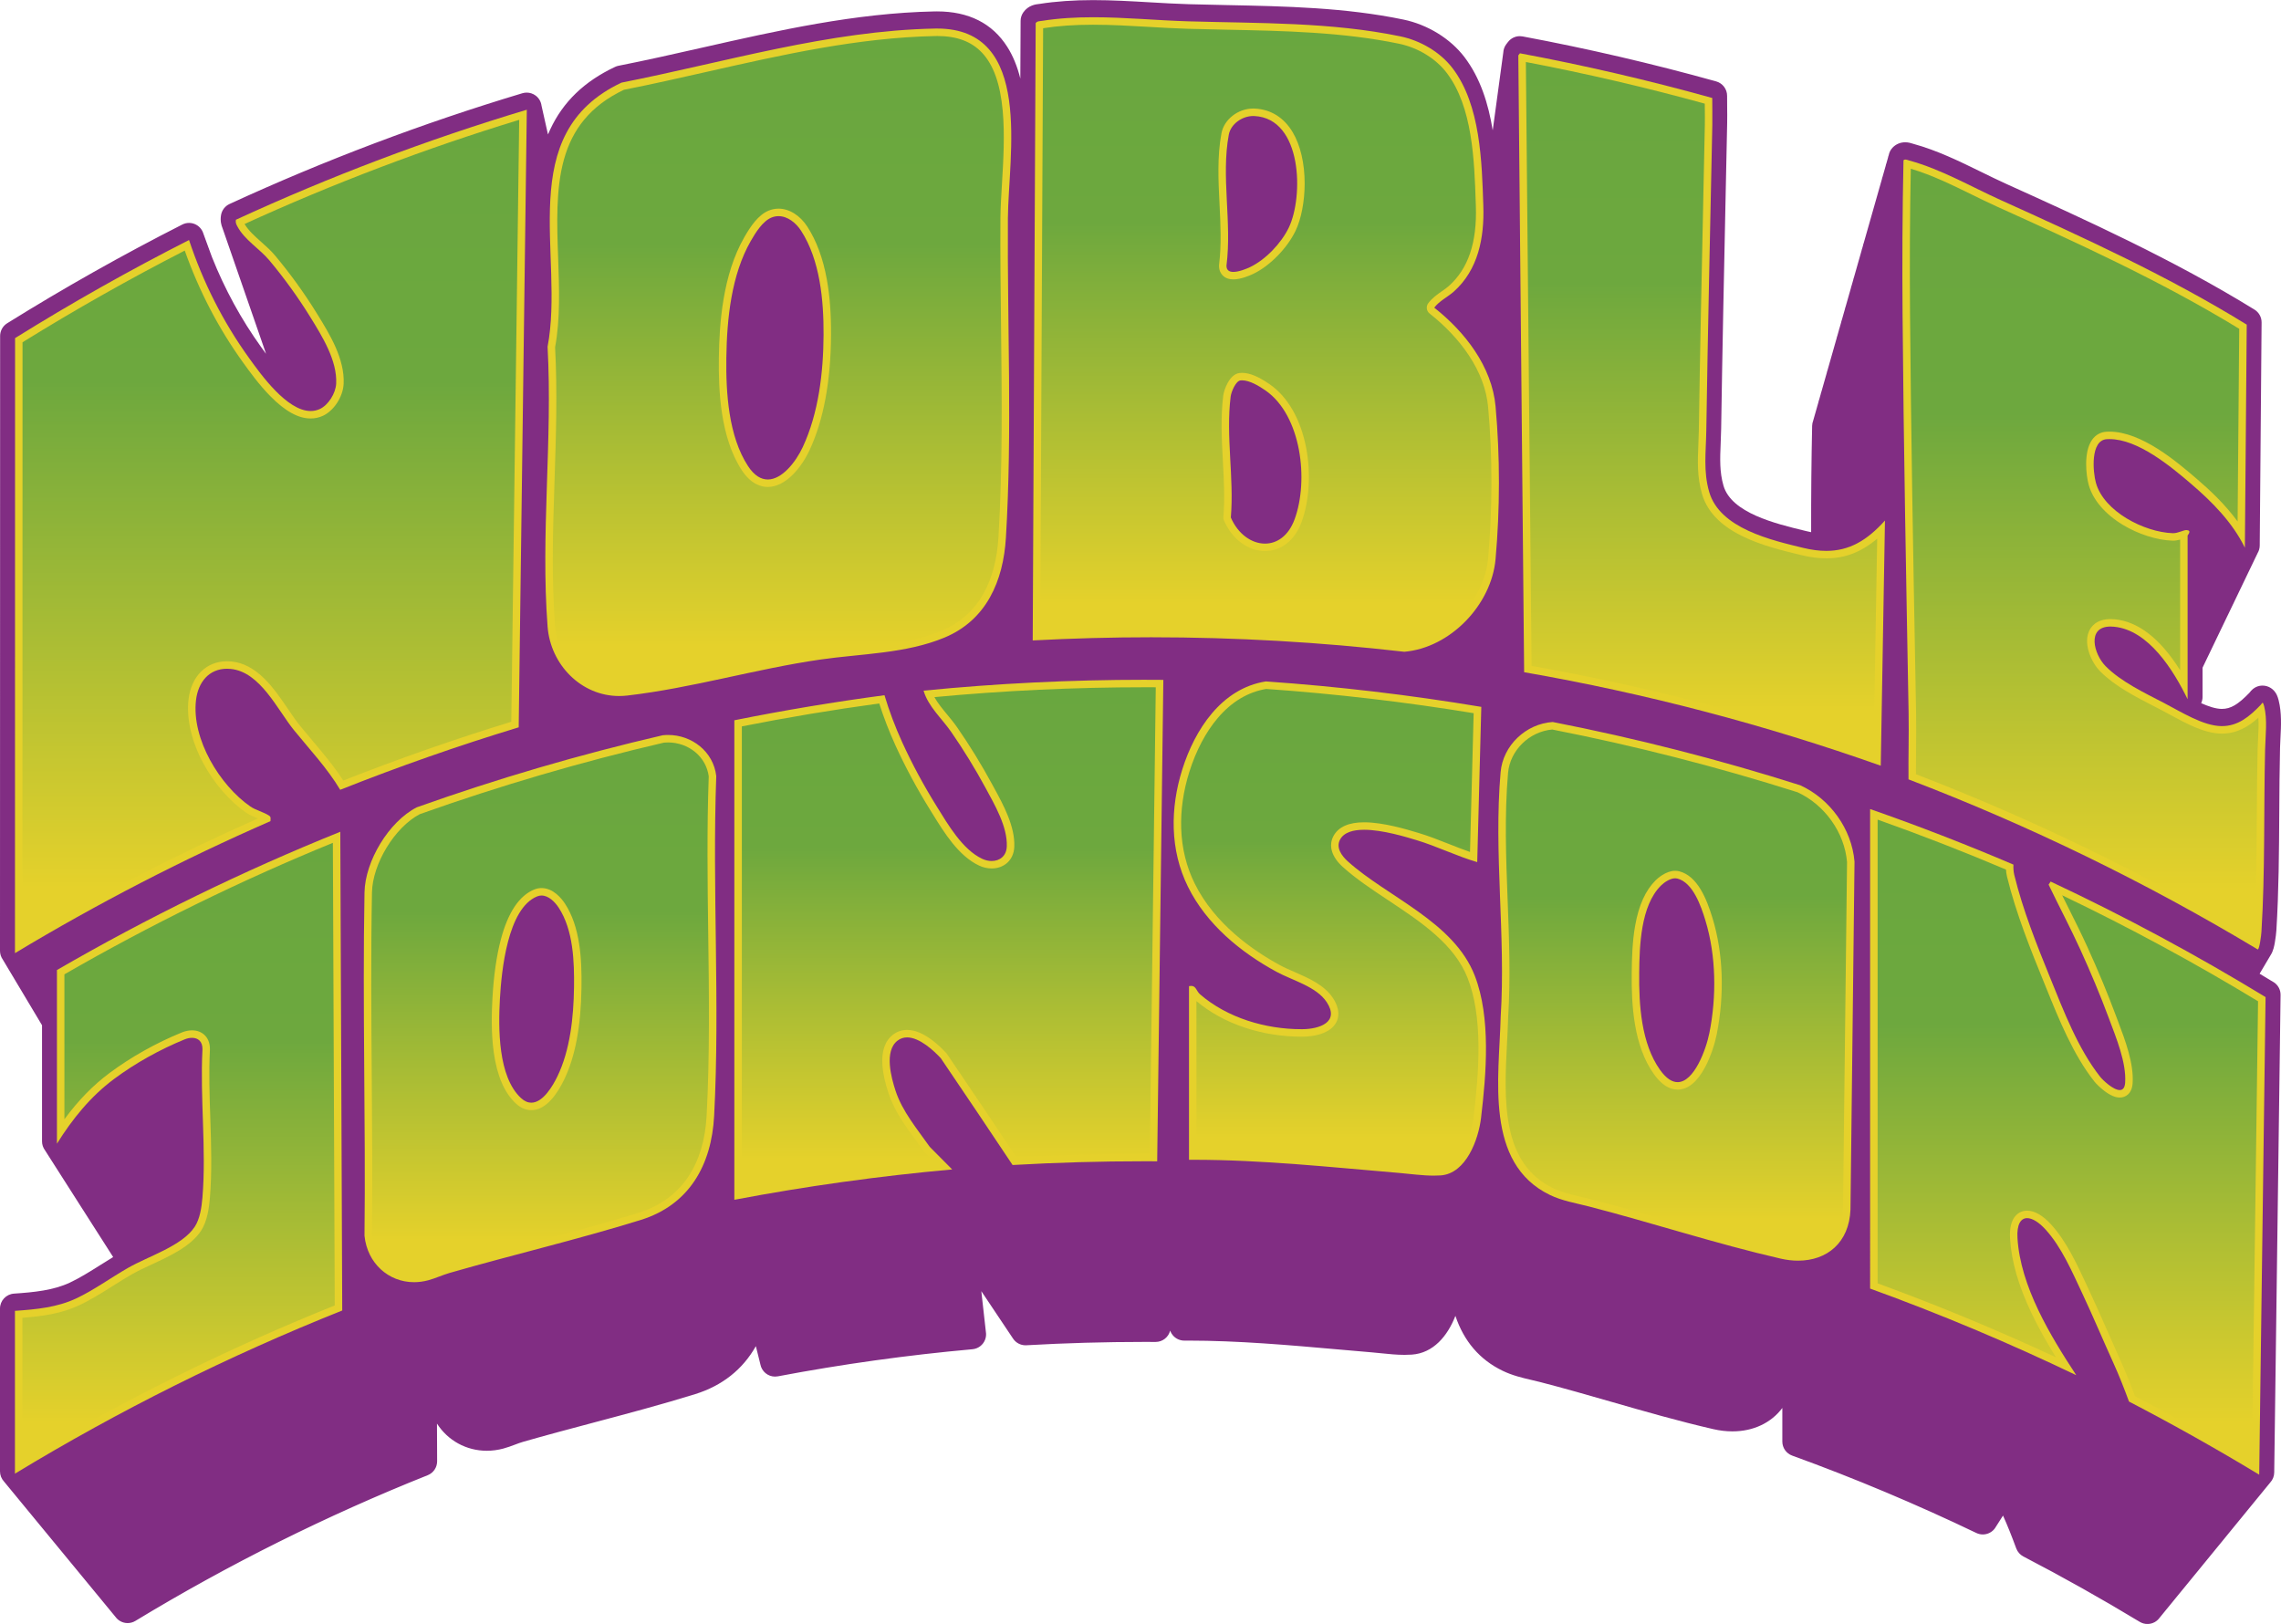 <svg viewBox="0 0 3051.12 2172.33" xmlns:xlink="http://www.w3.org/1999/xlink" xmlns="http://www.w3.org/2000/svg" data-name="Layer 2" id="Layer_2">
  <defs>
    <linearGradient gradientUnits="userSpaceOnUse" y2="153.53" x2="362.29" y1="1266.16" x1="362.29" id="linear-gradient">
      <stop stop-color="#e5d12b" offset=".07"></stop>
      <stop stop-color="#6da83e" offset=".68"></stop>
      <stop stop-color="#69a73f" offset="1"></stop>
    </linearGradient>
    <linearGradient xlink:href="#linear-gradient" y2="43.17" x2="1041.08" y1="926.05" x1="1041.08" id="linear-gradient-2"></linearGradient>
    <linearGradient xlink:href="#linear-gradient" y2="28.07" x2="1693.2" y1="866.84" x1="1693.2" id="linear-gradient-3"></linearGradient>
    <linearGradient xlink:href="#linear-gradient" y2="219.11" x2="2787.89" y1="1262.81" x1="2787.89" id="linear-gradient-4"></linearGradient>
    <linearGradient xlink:href="#linear-gradient" y2="76.9" x2="2276.06" y1="1017.26" x1="2276.06" id="linear-gradient-5"></linearGradient>
    <linearGradient xlink:href="#linear-gradient" y2="914.33" x2="1269.17" y1="1598.88" x1="1269.17" id="linear-gradient-6"></linearGradient>
    <linearGradient xlink:href="#linear-gradient" y2="1089.31" x2="2765.97" y1="1963.88" x1="2765.97" id="linear-gradient-7"></linearGradient>
    <linearGradient xlink:href="#linear-gradient" y2="988.15" x2="722.46" y1="1710.15" x1="722.46" id="linear-gradient-8"></linearGradient>
    <linearGradient xlink:href="#linear-gradient" y2="970.84" x2="2242.29" y1="1681.36" x1="2242.29" id="linear-gradient-9"></linearGradient>
    <linearGradient xlink:href="#linear-gradient" y2="1120.03" x2="238.89" y1="1962.4" x1="238.89" id="linear-gradient-10"></linearGradient>
    <linearGradient xlink:href="#linear-gradient" y2="916.55" x2="1778.76" y1="1567.62" x1="1778.76" id="linear-gradient-11"></linearGradient>
  </defs>
  <g data-name="Layer 1" id="Layer_1-2">
    <g>
      <path fill="#812d83" d="M3040.9,1313.65c-6.05-3.69-12.19-7.4-18.37-11.11.47-.71.92-1.49,1.35-2.31.52-.77,1.01-1.6,1.48-2.5.52-.77,1.02-1.61,1.49-2.51.52-.77,1.01-1.6,1.48-2.5.52-.77,1.01-1.6,1.48-2.51.52-.77,1.01-1.6,1.48-2.5.52-.77,1.02-1.61,1.49-2.51.52-.77,1.01-1.6,1.47-2.49.52-.77,1.01-1.6,1.48-2.5.53-.79,1.04-1.65,1.52-2.58,3.71-5.71,4.93-12.74,5.73-17.45,1.01-5.85,1.76-12.36,1.95-15.51,3.25-52.36,3.57-105.63,3.88-157.15.17-28.73.35-58.44,1.04-87.45.1-4.2.33-8.57.57-13.2.83-15.71,1.76-33.52-2.46-50.19-.78-3.08-1.57-5.36-2.56-7.39-3.67-7.53-10.92-12.2-18.92-12.2-4.89,0-11.84,1.66-17.44,9.44-15.46,16.03-25.22,21.74-37.02,21.74h-.26c-7.88-.06-17.53-3.27-27.4-7.65,1.17-2.55,1.82-5.39,1.82-8.34v-38.99c.26-.53.49-1.08.71-1.63.57-.97,1.06-1.98,1.47-3.04.57-.96,1.06-1.98,1.46-3.03.57-.97,1.06-1.98,1.46-3.04.57-.96,1.06-1.98,1.46-3.04.57-.97,1.06-1.98,1.47-3.04.57-.96,1.06-1.98,1.46-3.03.57-.96,1.06-1.98,1.46-3.04.57-.97,1.06-1.98,1.46-3.04.57-.96,1.06-1.98,1.46-3.03.57-.97,1.06-1.98,1.46-3.04.57-.96,1.06-1.98,1.46-3.03.57-.97,1.06-1.98,1.46-3.04.57-.96,1.06-1.98,1.46-3.03.57-.97,1.06-1.98,1.46-3.04.57-.96,1.06-1.98,1.46-3.03.57-.97,1.06-1.98,1.46-3.04.57-.96,1.06-1.98,1.46-3.04.57-.97,1.06-1.99,1.47-3.04.57-.96,1.06-1.98,1.46-3.03.57-.97,1.06-1.98,1.46-3.04.58-.98,1.08-2.02,1.49-3.1.55-.93,1.02-1.92,1.42-2.94.58-.98,1.08-2,1.49-3.07.57-.97,1.06-1.98,1.46-3.04.57-.97,1.06-1.98,1.46-3.04.57-.96,1.06-1.98,1.46-3.03.57-.97,1.06-1.98,1.46-3.04.57-.96,1.06-1.98,1.46-3.03.57-.96,1.06-1.98,1.46-3.03.57-.97,1.06-1.98,1.46-3.04.57-.97,1.06-1.98,1.46-3.04.57-.96,1.06-1.97,1.46-3.03.57-.97,1.06-1.98,1.46-3.04.57-.97,1.06-1.98,1.46-3.04.57-.96,1.06-1.98,1.46-3.03.57-.96,1.06-1.98,1.46-3.04.57-.96,1.06-1.98,1.46-3.04.57-.97,1.06-1.98,1.46-3.04.57-.96,1.06-1.98,1.46-3.03.57-.97,1.06-1.98,1.46-3.04.58-.98,1.08-2.02,1.48-3.09.55-.93,1.02-1.92,1.42-2.94.58-.98,1.08-2.01,1.49-3.08.57-.97,1.06-1.98,1.46-3.04.57-.96,1.06-1.98,1.46-3.03.57-.96,1.06-1.98,1.46-3.04.6-1.02,1.11-2.09,1.53-3.21.51-.88.95-1.79,1.32-2.74.6-1,1.12-2.06,1.53-3.16.57-.97,1.06-1.98,1.46-3.04,1.74-2.95,2.74-6.38,2.77-10l2.49-298.43c.06-7-3.54-13.51-9.5-17.19-109.07-67.29-227.13-120.69-331.29-167.81-11.35-5.13-22.98-10.83-34.22-16.34-28.96-14.19-58.91-28.86-90.92-37.61-.24-.07-.48-.15-.73-.23-2.13-.69-5.7-1.84-10.05-1.84-6.6,0-12.66,2.61-17.07,7.36-2.59,2.79-4.31,6.23-5,9.93-.45,1.15-.79,2.34-1.01,3.56-.44,1.15-.78,2.33-1.01,3.55-.44,1.15-.78,2.33-1.01,3.55-.45,1.15-.79,2.34-1.01,3.56-.44,1.15-.78,2.33-1.01,3.55-.44,1.15-.78,2.33-1.01,3.55-.45,1.15-.78,2.34-1.01,3.55-.44,1.15-.78,2.33-1.01,3.55-.45,1.15-.79,2.34-1.01,3.56-.44,1.15-.78,2.33-1.01,3.55-.44,1.15-.78,2.33-1.01,3.55-.44,1.15-.78,2.34-1.01,3.55-.44,1.15-.78,2.33-1.01,3.55-.44,1.15-.78,2.33-1.01,3.55-.45,1.15-.78,2.34-1.01,3.56-.44,1.15-.78,2.33-1.01,3.54-.44,1.15-.78,2.34-1.01,3.55-.44,1.15-.78,2.34-1.01,3.55-.44,1.15-.78,2.33-1.01,3.55-.45,1.15-.78,2.34-1.01,3.56-.44,1.15-.78,2.33-1.01,3.55-.44,1.15-.78,2.33-1.01,3.55-.44,1.15-.78,2.34-1.01,3.56-.44,1.15-.78,2.33-1.01,3.54-.45,1.15-.78,2.34-1.01,3.55-.44,1.15-.78,2.34-1.01,3.55-.44,1.15-.78,2.33-1.01,3.55-.44,1.15-.78,2.34-1.01,3.55-.44,1.15-.78,2.33-1.01,3.55-.44,1.15-.78,2.33-1.01,3.55-.44,1.15-.78,2.34-1.01,3.55-.44,1.15-.78,2.33-1.01,3.54-.44,1.15-.78,2.34-1.01,3.55-.45,1.15-.79,2.34-1.01,3.56-.44,1.14-.78,2.33-1.01,3.54-.45,1.15-.79,2.34-1.01,3.56-.44,1.15-.78,2.33-1.01,3.55-.44,1.15-.78,2.33-1.01,3.55-.45,1.15-.78,2.34-1.01,3.56-.44,1.14-.78,2.33-1.01,3.54-.44,1.15-.78,2.33-1.01,3.55-.45,1.15-.78,2.34-1.01,3.56-.44,1.14-.78,2.33-1.01,3.54-.45,1.15-.78,2.34-1.01,3.55-.44,1.15-.78,2.33-1.01,3.55-.44,1.15-.78,2.33-1.01,3.55-.45,1.15-.79,2.34-1.01,3.56-.44,1.15-.78,2.33-1.01,3.54-.44,1.15-.78,2.33-1.01,3.55-.45,1.15-.79,2.34-1.01,3.56-.44,1.15-.78,2.33-1.01,3.54-.44,1.15-.78,2.34-1.01,3.55-.44,1.15-.78,2.33-1.01,3.55-.44,1.15-.78,2.34-1.01,3.55-.45,1.15-.78,2.34-1.01,3.55-.44,1.15-.78,2.33-1.01,3.55-.44,1.15-.78,2.33-1.01,3.55-.45,1.15-.79,2.34-1.01,3.56-.44,1.14-.78,2.33-1.01,3.54-.45,1.15-.78,2.34-1.01,3.55-.45,1.15-.78,2.34-1.01,3.56-.44,1.14-.78,2.33-1.01,3.54-.45,1.15-.79,2.34-1.01,3.56-.44,1.15-.78,2.33-1.01,3.55-.44,1.15-.78,2.33-1.01,3.55-.45,1.15-.79,2.34-1.01,3.56-.44,1.14-.78,2.33-1.01,3.54-.45,1.15-.78,2.33-1.01,3.55-.45,1.15-.79,2.34-1.01,3.56-.44,1.15-.78,2.33-1.01,3.54-.44,1.15-.78,2.33-1.01,3.55-.44,1.15-.78,2.34-1.01,3.55-.44,1.15-.78,2.33-1.01,3.55-.45,1.15-.78,2.34-1.01,3.55-.44,1.15-.78,2.33-1.01,3.54-.44,1.15-.78,2.34-1.01,3.55-.45,1.15-.78,2.34-1.01,3.56-.44,1.15-.78,2.33-1.01,3.54-.44,1.15-.78,2.33-1.01,3.55-.44,1.15-.78,2.34-1.01,3.55-.44,1.15-.78,2.33-1.01,3.55-.45,1.15-.79,2.34-1.01,3.56-.44,1.14-.78,2.33-1.01,3.54-.44,1.15-.78,2.33-1.01,3.55-.45,1.15-.78,2.34-1.01,3.56-.44,1.14-.78,2.33-1.01,3.54-.45,1.15-.78,2.34-1.01,3.55-.44,1.15-.78,2.34-1.01,3.55-.44,1.14-.78,2.33-1.01,3.54-.45,1.15-.79,2.34-1.01,3.56-.44,1.15-.78,2.33-1.01,3.55-.44,1.15-.78,2.33-1.01,3.55-.45,1.15-.79,2.34-1.01,3.56-.44,1.15-.78,2.33-1.01,3.55-.44,1.15-.78,2.33-1.01,3.55-.45,1.15-.78,2.34-1.01,3.56-.44,1.14-.78,2.33-1.01,3.54-.44,1.15-.78,2.34-1.01,3.55-.44,1.15-.78,2.33-1.01,3.55-.44,1.15-.78,2.33-1.01,3.55-.83,2.15-1.3,4.45-1.35,6.79-.99,45.75-1.44,92.49-1.34,142.26-2.01-.4-4.06-.85-6.16-1.36l-2.85-.69c-38.89-9.41-97.67-23.64-108.25-60.18-5.36-18.49-4.61-36.19-3.75-56.69.26-6.23.53-12.67.64-19.36,1.61-105.51,3.91-213.67,6.13-318.28.65-30.43,1.29-60.72,1.92-90.78.15-7.09.07-14.26-.01-21.2-.06-4.98-.11-10.12-.08-15.07.06-9.02-5.94-16.97-14.63-19.39-85.04-23.7-172.16-43.94-258.92-60.17-1.23-.23-2.46-.34-3.68-.34-6.12,0-11.98,2.81-15.81,7.75l-2.18,2.81c-2.54,3.29-4,7.28-4.17,11.41-.28,1.2-.45,2.44-.5,3.68-.28,1.21-.45,2.44-.5,3.69-.28,1.21-.45,2.44-.5,3.69-.28,1.21-.45,2.44-.5,3.69-.28,1.21-.45,2.44-.5,3.69-.28,1.21-.45,2.44-.5,3.69-.28,1.2-.45,2.44-.5,3.68-.28,1.21-.45,2.44-.5,3.69-.28,1.21-.45,2.44-.5,3.69-.28,1.21-.45,2.44-.5,3.69-.28,1.21-.45,2.44-.5,3.69-.28,1.21-.45,2.44-.5,3.68-.28,1.21-.45,2.44-.5,3.69-.28,1.21-.45,2.44-.5,3.69-.28,1.21-.45,2.44-.5,3.69-.28,1.21-.45,2.44-.5,3.69-.28,1.2-.45,2.44-.5,3.68-.28,1.21-.45,2.45-.5,3.7-.28,1.21-.45,2.44-.5,3.68-.28,1.21-.45,2.44-.5,3.69-.28,1.21-.45,2.44-.5,3.69-.28,1.2-.45,2.44-.5,3.68-.28,1.21-.45,2.44-.5,3.69-.28,1.2-.45,2.44-.5,3.68-.28,1.21-.45,2.44-.5,3.69-.28,1.21-.45,2.44-.5,3.69-.28,1.21-.45,2.44-.5,3.69-.28,1.21-.45,2.44-.5,3.69-.05.22-.1.44-.14.66-5.73-35.42-16.51-69.95-37.82-97.94-18.79-24.69-49.29-43.44-81.56-50.14-77.78-16.17-158.09-17.79-235.76-19.37-16.93-.34-34.43-.7-51.52-1.2-17.09-.5-34.73-1.53-51.79-2.52-24.88-1.45-50.6-2.95-76.14-2.95s-50.18,1.67-71.69,5.1c-.25.04-.51.06-.78.09-3.83.41-14.01,1.49-20.81,11.22-2.33,3.33-3.59,7.3-3.61,11.36l-.37,77.15c-4.13-16.5-9.93-30.56-17.48-42.43-20-31.44-51.6-47.38-93.92-47.38-1.14,0-2.28.01-3.44.03-105.95,2.13-209.93,25.65-310.48,48.4-36.77,8.32-74.79,16.92-112.14,24.29-1.61.32-3.17.83-4.65,1.53-41.15,19.37-69.53,46.76-86.76,83.74-1,2.15-1.96,4.32-2.89,6.53-.15-.78-.35-1.54-.6-2.29-.16-1.23-.43-2.44-.81-3.62-.16-1.23-.43-2.44-.81-3.62-.16-1.24-.43-2.45-.81-3.62-.16-1.24-.43-2.45-.81-3.62-.16-1.23-.43-2.45-.81-3.62-.16-1.23-.43-2.44-.81-3.61-.16-1.24-.43-2.45-.81-3.62-.16-1.23-.43-2.45-.81-3.62-.16-1.24-.43-2.45-.81-3.62-.16-1.23-.43-2.44-.81-3.61-.68-5.3-3.47-10.15-7.79-13.41-3.51-2.65-7.75-4.03-12.04-4.03-1.92,0-3.86.28-5.75.84-133.38,40.03-265.19,89.88-391.76,148.17-5.97,2.75-10.21,8.26-11.34,14.75-1.35,7.79.43,13.79,1.85,17.21.36,1.27.77,2.4,1.18,3.39.36,1.3.78,2.46,1.2,3.47.36,1.3.78,2.46,1.2,3.47.36,1.3.78,2.45,1.2,3.46.36,1.3.78,2.46,1.2,3.47.36,1.3.78,2.46,1.2,3.47.36,1.3.78,2.45,1.2,3.46.36,1.3.78,2.46,1.2,3.47.36,1.3.78,2.46,1.2,3.47.36,1.3.78,2.45,1.2,3.46.36,1.3.78,2.46,1.2,3.47.36,1.3.78,2.46,1.2,3.47.36,1.3.78,2.46,1.2,3.46.36,1.3.78,2.46,1.2,3.47.36,1.3.78,2.45,1.2,3.46.36,1.3.78,2.45,1.2,3.46.36,1.3.78,2.46,1.2,3.47.36,1.3.78,2.46,1.2,3.47.36,1.3.78,2.46,1.2,3.47.36,1.3.78,2.46,1.2,3.47.36,1.3.78,2.46,1.2,3.47.36,1.3.78,2.46,1.2,3.46.36,1.3.78,2.46,1.2,3.46.36,1.3.78,2.46,1.2,3.47.36,1.3.78,2.45,1.2,3.46.36,1.3.78,2.46,1.2,3.47.36,1.3.78,2.45,1.2,3.46.36,1.3.78,2.46,1.2,3.47.36,1.3.78,2.46,1.2,3.47.36,1.3.78,2.46,1.2,3.47.36,1.3.78,2.45,1.2,3.46.36,1.3.78,2.45,1.2,3.46.36,1.3.78,2.46,1.2,3.47.36,1.3.78,2.45,1.2,3.46.36,1.3.78,2.46,1.2,3.47.36,1.3.78,2.45,1.2,3.46.36,1.3.78,2.46,1.2,3.47.36,1.3.78,2.46,1.2,3.47.36,1.3.78,2.45,1.2,3.46.36,1.3.78,2.46,1.2,3.47.36,1.3.78,2.45,1.2,3.46.36,1.3.78,2.46,1.2,3.47.36,1.3.78,2.45,1.2,3.47.36,1.3.78,2.45,1.2,3.47.36,1.3.78,2.45,1.2,3.46.36,1.3.78,2.46,1.2,3.47.36,1.3.78,2.45,1.2,3.46.36,1.3.78,2.46,1.2,3.47.21.74.43,1.44.67,2.09-2.31-3.14-4.35-5.97-6.05-8.33l-.5-.7c-26.54-36.88-48.66-77.36-65.75-120.32l-.35-1.02c-.2-.61-.44-1.22-.7-1.8-.19-.55-.38-1.1-.57-1.65-.2-.61-.44-1.21-.7-1.8-.19-.54-.38-1.09-.56-1.64-.21-.62-.44-1.22-.7-1.81-.19-.54-.38-1.09-.56-1.64-.2-.61-.44-1.22-.7-1.8-.19-.54-.38-1.09-.56-1.64-.21-.62-.44-1.22-.7-1.81-.19-.55-.38-1.1-.56-1.65-.2-.61-.44-1.21-.7-1.79-.19-.54-.38-1.09-.56-1.64-.2-.61-.44-1.21-.7-1.8-.19-.55-.38-1.09-.56-1.64-.2-.62-.44-1.22-.7-1.81-.19-.54-.38-1.09-.56-1.64-.21-.62-.44-1.22-.7-1.81-.19-.55-.38-1.09-.56-1.64-1.84-5.52-5.99-9.97-11.38-12.18-2.44-1-5.02-1.5-7.6-1.5-3.11,0-6.22.73-9.06,2.17-79.5,40.38-158.3,84.81-234.22,132.06-5.86,3.65-9.43,10.07-9.43,16.98L0,1271.91c0,4.17,1.3,8.16,3.61,11.47.44.87.93,1.7,1.49,2.5.44.87.93,1.7,1.49,2.5.44.87.94,1.71,1.49,2.5.44.87.93,1.7,1.49,2.5.44.87.93,1.7,1.49,2.5.44.87.93,1.7,1.49,2.5.44.87.93,1.7,1.49,2.5.43.87.93,1.7,1.49,2.5.44.87.94,1.71,1.49,2.5.44.87.93,1.7,1.49,2.5.44.87.93,1.7,1.49,2.5.44.87.93,1.7,1.49,2.5.44.87.93,1.7,1.49,2.5.44.87.93,1.71,1.49,2.5.43.87.93,1.7,1.49,2.49.44.87.94,1.71,1.49,2.5.44.87.93,1.7,1.49,2.5.44.87.93,1.7,1.49,2.5.44.87.93,1.7,1.49,2.5.44.87.93,1.7,1.49,2.5.44.87.93,1.7,1.49,2.5.44.87.93,1.7,1.49,2.5.44.87.94,1.71,1.49,2.5.44.87.93,1.7,1.49,2.5.44.87.93,1.7,1.49,2.5.44.87.93,1.7,1.49,2.5.44.87.93,1.7,1.49,2.5.44.87.93,1.7,1.49,2.5.44.87.93,1.71,1.49,2.5.44.87.93,1.7,1.49,2.5.44.87.93,1.7,1.49,2.5.44.87.93,1.71,1.49,2.5.44.87.93,1.71,1.49,2.5.44.87.93,1.7,1.49,2.5.44.87.93,1.7,1.49,2.5.12.25.25.49.38.73v155.21c0,4.38,1.43,8.5,3.89,11.86.43.78.91,1.54,1.44,2.25.43.78.91,1.53,1.44,2.25.43.78.91,1.53,1.43,2.25.43.78.91,1.54,1.44,2.25.43.78.91,1.53,1.43,2.24.43.78.91,1.53,1.43,2.25.43.78.91,1.53,1.44,2.25.43.78.91,1.53,1.44,2.25.43.78.91,1.53,1.43,2.24.43.78.91,1.53,1.44,2.25.43.78.91,1.53,1.44,2.25.43.78.91,1.53,1.43,2.25.43.78.91,1.53,1.43,2.25.43.78.91,1.53,1.44,2.25.43.78.91,1.53,1.44,2.25.43.78.91,1.53,1.44,2.25.43.78.91,1.53,1.43,2.25.43.78.91,1.53,1.43,2.25.43.78.91,1.53,1.44,2.25.43.78.91,1.53,1.44,2.25.43.78.91,1.53,1.44,2.25.43.78.91,1.53,1.43,2.24.43.78.91,1.53,1.44,2.25.43.78.91,1.53,1.44,2.25.43.78.91,1.53,1.43,2.25.43.78.91,1.53,1.43,2.25.43.78.91,1.53,1.43,2.25.43.78.91,1.53,1.44,2.25.43.78.91,1.53,1.44,2.25.43.78.91,1.53,1.43,2.25.43.78.91,1.53,1.43,2.24.43.79.91,1.54,1.44,2.26.43.78.9,1.53,1.43,2.24.43.78.91,1.54,1.44,2.25.43.78.9,1.53,1.43,2.24.43.78.91,1.54,1.44,2.25.43.78.91,1.53,1.44,2.25.43.78.91,1.53,1.44,2.25.43.78.91,1.53,1.43,2.24.43.78.91,1.53,1.44,2.25.43.78.91,1.54,1.44,2.25.43.78.91,1.53,1.43,2.25.43.78.91,1.53,1.43,2.24.43.78.91,1.53,1.44,2.25.43.78.91,1.54,1.44,2.25.43.78.91,1.53,1.43,2.24.43.78.91,1.54,1.44,2.25.43.78.91,1.53,1.43,2.24.43.78.91,1.53,1.44,2.25.43.78.91,1.53,1.44,2.25.43.78.91,1.53,1.44,2.25.43.78.91,1.53,1.43,2.24.43.78.91,1.53,1.44,2.25.43.78.91,1.53,1.44,2.25.43.78.91,1.53,1.43,2.25.43.78.91,1.53,1.43,2.25.43.78.91,1.53,1.44,2.25.43.78.91,1.54,1.44,2.25.43.78.91,1.53,1.43,2.24.43.78.91,1.53,1.44,2.25.43.78.91,1.53,1.43,2.24.43.78.91,1.53,1.44,2.25.43.78.91,1.53,1.44,2.25.24.44.5.87.77,1.29-5.51,3.35-10.97,6.79-16.32,10.16-14.38,9.06-27.96,17.62-41.52,24-22.2,10.43-48.03,12.92-74.76,14.74C8.15,1731.18,0,1739.9,0,1750.42v217.77c0,5.12,1.95,9.95,5.33,13.6.46.63.96,1.24,1.49,1.81.46.63.96,1.23,1.49,1.81.46.63.96,1.24,1.49,1.81.46.63.96,1.23,1.49,1.81.46.63.96,1.24,1.49,1.81.46.63.96,1.24,1.49,1.81.46.63.96,1.23,1.49,1.81.46.63.96,1.23,1.49,1.81.46.63.96,1.24,1.49,1.81.46.63.96,1.23,1.49,1.81.46.63.96,1.24,1.49,1.81.46.63.96,1.23,1.49,1.81.46.63.96,1.24,1.49,1.81.46.63.96,1.24,1.49,1.81.46.63.96,1.23,1.49,1.81.46.63.96,1.24,1.49,1.82.46.63.96,1.23,1.49,1.81.46.63.96,1.24,1.49,1.81.46.63.96,1.23,1.49,1.81.46.63.96,1.24,1.49,1.81.46.63.96,1.24,1.49,1.81.46.63.95,1.23,1.49,1.8.46.63.96,1.24,1.49,1.82.46.63.96,1.23,1.49,1.81.46.63.96,1.24,1.49,1.81.46.63.96,1.24,1.49,1.81.46.63.96,1.23,1.49,1.81.46.63.96,1.23,1.49,1.81.46.63.96,1.24,1.49,1.81.46.63.96,1.24,1.49,1.81.46.63.96,1.23,1.49,1.81.46.63.96,1.24,1.49,1.81.46.63.96,1.24,1.49,1.81.46.63.96,1.23,1.49,1.81.46.63.96,1.24,1.49,1.81.46.63.96,1.23,1.49,1.81.46.63.96,1.24,1.49,1.81.46.63.96,1.23,1.49,1.81.46.63.96,1.24,1.49,1.81.46.63.96,1.23,1.49,1.81.46.63.96,1.24,1.49,1.81.46.63.96,1.24,1.49,1.81.46.63.96,1.23,1.49,1.81.46.63.96,1.23,1.49,1.81.46.63.96,1.24,1.49,1.81.46.63.96,1.24,1.49,1.81.46.63.96,1.24,1.49,1.81.46.63.96,1.24,1.49,1.81.46.63.96,1.23,1.49,1.81.46.63.96,1.24,1.49,1.81.46.63.96,1.23,1.49,1.81.46.63.96,1.24,1.49,1.81.46.63.96,1.24,1.49,1.81.46.63.96,1.24,1.49,1.81.46.63.96,1.24,1.49,1.81.46.63.96,1.23,1.49,1.81.46.63.96,1.23,1.49,1.81.46.63.96,1.24,1.49,1.81.46.63.96,1.24,1.49,1.81.46.63.96,1.23,1.49,1.81.46.63.96,1.23,1.49,1.81.46.63.96,1.24,1.49,1.81.46.63.96,1.24,1.49,1.81.46.63.96,1.23,1.49,1.81.46.63.96,1.24,1.49,1.81.46.63.96,1.24,1.49,1.81.46.63.96,1.23,1.49,1.81.46.63.96,1.24,1.49,1.81.46.63.96,1.24,1.49,1.81.46.63.96,1.24,1.49,1.81.46.63.96,1.23,1.49,1.81.46.63.96,1.24,1.49,1.81.46.63.96,1.23,1.49,1.81.46.63.96,1.24,1.49,1.81.46.63.96,1.24,1.49,1.81.46.63.96,1.24,1.49,1.81.46.63.96,1.24,1.49,1.81.46.63.96,1.24,1.49,1.81.46.63.96,1.23,1.49,1.81.46.63.96,1.24,1.49,1.81.46.63.96,1.23,1.49,1.81.46.63.96,1.24,1.49,1.81.46.63.96,1.23,1.49,1.81.46.63.96,1.24,1.49,1.81.46.63.96,1.23,1.49,1.81.46.63.96,1.24,1.49,1.81.46.63.96,1.24,1.49,1.81.46.63.96,1.23,1.49,1.81.46.63.96,1.24,1.49,1.81.46.63.96,1.23,1.49,1.81.46.63.95,1.23,1.48,1.8.46.63.96,1.24,1.5,1.82.46.63.96,1.24,1.49,1.81.46.63.96,1.23,1.49,1.81.46.63.96,1.24,1.49,1.81.46.63.96,1.23,1.49,1.81.46.63.96,1.24,1.49,1.81.46.63.96,1.23,1.49,1.81.46.63.96,1.24,1.49,1.81.46.63.96,1.24,1.49,1.81,1.66,2.27,3.81,4.21,6.34,5.64,3.05,1.72,6.43,2.57,9.81,2.57,3.59,0,7.19-.97,10.37-2.9,124.54-75.51,256.11-141.09,391.06-194.92,7.63-3.04,12.62-10.44,12.59-18.66l-.2-50.37c14.52,22.65,39.22,36.34,66.67,36.34,7.32,0,14.72-.98,22-2.92,5.58-1.49,10.68-3.41,15.61-5.26,3.8-1.43,7.39-2.78,10.73-3.74,30.78-8.85,62.88-17.37,93.92-25.62,45.02-11.96,91.57-24.32,136.47-38.25,36.25-11.25,63.73-33.25,81.12-64.13.05.17.1.34.15.51.14.74.32,1.46.54,2.17.14.74.32,1.46.54,2.18.14.74.32,1.46.54,2.17.14.73.32,1.46.54,2.17.14.74.32,1.46.54,2.18.14.73.32,1.46.54,2.17.14.74.32,1.47.54,2.18.14.74.32,1.46.54,2.17.14.75.32,1.48.55,2.2.13.7.31,1.39.51,2.07.14.76.33,1.51.55,2.25.86,4.54,3.27,8.69,6.89,11.69,3.62,3,8.14,4.6,12.76,4.6,1.24,0,2.48-.12,3.72-.35,85.77-16.24,173.36-28.44,260.32-36.25,7.71-.69,14.33-5.77,16.99-13.04,1.22-3.33,1.51-6.85.94-10.22-.04-.74-.12-1.48-.25-2.21-.04-.75-.13-1.49-.25-2.22-.04-.74-.13-1.48-.25-2.21-.04-.74-.12-1.48-.25-2.21-.04-.75-.13-1.49-.25-2.22-.04-.74-.12-1.47-.25-2.2-.04-.75-.13-1.49-.25-2.22-.04-.74-.13-1.48-.25-2.21-.04-.74-.13-1.48-.25-2.21-.04-.75-.13-1.49-.25-2.22-.04-.74-.13-1.48-.25-2.21-.04-.74-.13-1.48-.25-2.21-.04-.74-.12-1.48-.25-2.21-.04-.74-.13-1.48-.25-2.21-.04-.74-.13-1.48-.25-2.21-.04-.74-.13-1.49-.25-2.22-.04-.74-.13-1.48-.25-2.21-.04-.74-.13-1.48-.25-2.21-.04-.74-.13-1.48-.25-2.22-.04-.74-.13-1.48-.25-2.21-.04-.74-.13-1.48-.25-2.21-.04-.74-.12-1.48-.25-2.21-.04-.75-.13-1.49-.25-2.22-.04-.74-.12-1.48-.25-2.21-.02-.41-.06-.83-.11-1.24,14.22,21.16,28.4,42.35,42.44,63.44,3.72,5.59,9.98,8.92,16.64,8.92.38,0,.76-.01,1.14-.03,52.21-2.98,105.18-4.48,157.46-4.48,5.12,0,10.25.01,15.37.04h.11c9.36,0,17.25-6.44,19.41-15.17.99,2.82,2.61,5.4,4.76,7.55,3.75,3.73,8.82,5.83,14.11,5.83h.09c1.72,0,3.44-.01,5.16-.01,66.96,0,135.15,6.03,201.1,11.86,14.64,1.29,29.77,2.63,44.68,3.88,3.99.34,8.01.75,12.26,1.19,10.19,1.05,20.73,2.14,31.46,2.14,3.33,0,6.57-.11,9.63-.32,28.95-2.02,47.9-25.13,58.31-51.84,11.36,33.95,32.49,58.58,62.99,73.38,13.18,6.4,26.5,9.51,39.38,12.52,3.81.89,7.41,1.73,11,2.65,31.4,8.08,63.81,17.39,95.15,26.4,44.6,12.82,90.72,26.08,136.55,36.59,8.61,1.97,17.18,2.97,25.47,2.97,28.08,0,51.92-11.44,66.75-31.33v44.94c0,8.42,5.27,15.93,13.18,18.8,83.39,30.26,166.27,65.09,246.34,103.51,2.77,1.33,5.72,1.97,8.65,1.97,5.64,0,11.17-2.38,15.06-6.83.93-1.06,1.73-2.2,2.4-3.4.45-.63.87-1.28,1.24-1.94.45-.63.87-1.28,1.24-1.94.45-.63.87-1.27,1.24-1.94.46-.63.87-1.28,1.24-1.95.45-.62.86-1.27,1.23-1.93.46-.63.87-1.28,1.24-1.95.45-.63.87-1.27,1.24-1.94.33-.46.64-.92.92-1.4,5.65,12.51,11.27,26.47,17.66,43.85,1.72,4.68,5.12,8.54,9.54,10.84,52.52,27.3,104.88,56.71,155.63,87.42,3.18,1.92,6.76,2.89,10.35,2.89,3.34,0,6.69-.84,9.71-2.51,2.6-1.44,4.79-3.42,6.48-5.74.53-.57,1.02-1.17,1.48-1.8.53-.58,1.03-1.18,1.48-1.81.53-.58,1.02-1.18,1.48-1.81.53-.57,1.02-1.18,1.48-1.81.53-.58,1.02-1.18,1.48-1.81.61-.66,1.17-1.35,1.68-2.08.37-.42.73-.85,1.06-1.29.61-.64,1.18-1.33,1.7-2.05.53-.58,1.03-1.18,1.49-1.81.53-.58,1.03-1.18,1.48-1.81.53-.57,1.02-1.17,1.47-1.8.54-.58,1.03-1.19,1.49-1.83.53-.57,1.02-1.17,1.47-1.8.53-.58,1.03-1.18,1.48-1.81.53-.58,1.03-1.18,1.48-1.81.53-.58,1.03-1.18,1.48-1.81.53-.57,1.02-1.18,1.48-1.8.53-.57,1.02-1.17,1.48-1.8.54-.58,1.04-1.19,1.5-1.83.52-.57,1.01-1.17,1.47-1.79.53-.58,1.03-1.18,1.49-1.81.53-.58,1.03-1.18,1.49-1.81.53-.57,1.02-1.18,1.48-1.81.53-.57,1.02-1.18,1.48-1.81.53-.57,1.02-1.18,1.48-1.81.53-.58,1.03-1.18,1.49-1.82.53-.57,1.02-1.18,1.48-1.8.53-.58,1.03-1.18,1.49-1.81.53-.58,1.02-1.18,1.48-1.81.53-.57,1.02-1.18,1.48-1.81.53-.57,1.02-1.18,1.48-1.81.53-.58,1.03-1.18,1.49-1.81.53-.57,1.02-1.18,1.48-1.8.53-.57,1.02-1.18,1.48-1.81.53-.58,1.03-1.18,1.49-1.81.53-.58,1.03-1.18,1.48-1.81.53-.57,1.02-1.17,1.47-1.8.53-.58,1.03-1.19,1.49-1.83.53-.57,1.02-1.17,1.47-1.8.53-.57,1.03-1.18,1.48-1.81.53-.58,1.03-1.18,1.49-1.81.53-.57,1.02-1.18,1.48-1.81.53-.58,1.02-1.18,1.48-1.81.53-.57,1.02-1.18,1.48-1.8.53-.58,1.03-1.19,1.49-1.82.53-.57,1.02-1.17,1.47-1.8.53-.58,1.03-1.18,1.48-1.81.53-.58,1.03-1.18,1.49-1.82.53-.58,1.02-1.18,1.48-1.81.53-.57,1.02-1.18,1.48-1.8.53-.58,1.02-1.18,1.48-1.81.53-.58,1.03-1.18,1.49-1.81.53-.57,1.02-1.18,1.48-1.8.53-.58,1.03-1.18,1.49-1.81.53-.58,1.03-1.18,1.48-1.81.53-.57,1.02-1.17,1.48-1.8.53-.58,1.03-1.18,1.48-1.81.53-.57,1.02-1.18,1.48-1.81.53-.58,1.02-1.18,1.48-1.81.53-.57,1.02-1.18,1.48-1.81.53-.58,1.03-1.18,1.48-1.81.53-.58,1.03-1.18,1.48-1.81.53-.57,1.02-1.17,1.47-1.8.54-.58,1.03-1.19,1.5-1.83.53-.57,1.02-1.17,1.47-1.8.53-.57,1.02-1.18,1.48-1.81.53-.58,1.03-1.18,1.49-1.82.53-.58,1.03-1.18,1.48-1.81.53-.57,1.02-1.17,1.48-1.8.53-.57,1.02-1.18,1.48-1.81.53-.58,1.03-1.18,1.49-1.82.53-.57,1.02-1.17,1.47-1.79.53-.58,1.03-1.18,1.49-1.81.53-.58,1.03-1.19,1.49-1.82.53-.57,1.02-1.17,1.47-1.8.53-.57,1.02-1.18,1.48-1.81.53-.57,1.02-1.18,1.48-1.81.53-.58,1.03-1.19,1.49-1.82.53-.57,1.02-1.17,1.47-1.8.55-.6,1.07-1.23,1.54-1.89.49-.53.95-1.09,1.37-1.68.55-.59,1.06-1.21,1.53-1.87.53-.58,1.03-1.18,1.49-1.81.53-.57,1.02-1.18,1.48-1.81.53-.57,1.02-1.18,1.48-1.81.53-.58,1.03-1.18,1.49-1.82.53-.58,1.03-1.18,1.48-1.81.53-.57,1.02-1.17,1.48-1.8.53-.58,1.02-1.18,1.48-1.81.53-.58,1.03-1.18,1.49-1.81.53-.57,1.02-1.17,1.48-1.8.53-.58,1.03-1.18,1.48-1.81.53-.58,1.03-1.18,1.49-1.82.53-.57,1.02-1.18,1.48-1.81.53-.57,1.02-1.18,1.48-1.8.53-.58,1.02-1.18,1.48-1.81.53-.58,1.03-1.19,1.49-1.82.53-.57,1.02-1.17,1.47-1.79.53-.58,1.03-1.19,1.49-1.82.53-.58,1.03-1.18,1.48-1.81,3.29-3.57,5.22-8.28,5.29-13.29,2.84-212.96,5.68-425.91,8.51-638.87.09-7.07-3.55-13.66-9.59-17.34Z"></path>
      <g>
        <g>
          <g>
            <path fill="url(#linear-gradient)" d="M25.13,455.06c72.94-45.3,148.54-87.98,224.82-126.91,19.07,55.55,45.64,107.18,79.01,153.55l.52.72c16.91,23.5,52.08,72.38,86.06,72.38,4.99,0,9.81-1.05,14.33-3.13,12.92-5.95,24.04-23.15,24.79-38.34,1.58-32.04-18.52-64.59-34.68-90.75l-.5-.82c-16.51-26.75-35.15-52.56-55.39-76.74-5.33-6.36-11.8-12.12-18.05-17.69-9.65-8.59-18.76-16.7-24.07-26.8l-.25-.47c-.63-1.18-1.06-2.01-1.26-2.88,122.59-56.29,250.09-104.61,379.13-143.66l-10.71,815.69c-77.98,23.81-155.91,51.08-231.75,81.1-12.8-20.59-28.42-39.08-43.56-56.99-5.44-6.44-11.07-13.1-16.45-19.72-5.13-6.32-10.36-14.02-15.91-22.18-18.6-27.38-39.68-58.41-72.1-61.58-1.85-.18-3.7-.27-5.5-.27-25.26,0-43.04,17.79-46.41,46.44-2.95,25.12,3.93,54.64,19.38,83.1,14.06,25.91,34.21,49.14,55.29,63.74,4.29,2.97,9.18,4.98,13.91,6.91,4.08,1.67,7.95,3.25,11.14,5.33-113.6,49.78-225.21,107.31-331.91,171.07l.13-811.09Z"></path>
            <path fill="#e5d12b" d="M694.49,160.3c-3.53,268.4-7.05,536.81-10.57,805.2-75.62,23.19-151.17,49.62-224.79,78.64-12.54-19.47-27.36-37.02-41.75-54.05-5.43-6.42-11.04-13.07-16.39-19.65-4.99-6.15-10.17-13.77-15.65-21.84-8.92-13.13-19.03-28.01-30.81-39.87-14.41-14.51-29.11-22.32-44.95-23.87-2.02-.2-4.03-.3-5.98-.3-27.58,0-47.75,19.96-51.37,50.85-3.07,26.14,4.02,56.71,19.95,86.07,14.42,26.58,35.14,50.44,56.83,65.46,4.74,3.28,9.89,5.39,14.86,7.43.38.16.77.31,1.15.47-107.7,47.67-213.52,102.26-315.02,162.5l.06-393.72.07-405.79c70.46-43.68,143.38-84.88,216.99-122.63,19.08,53.94,45.22,104.15,77.78,149.4l.51.72c8.43,11.71,21.17,29.42,36.27,44.74,19.71,20,37.32,29.72,53.85,29.72,5.72,0,11.24-1.21,16.42-3.59,14.69-6.76,26.85-25.49,27.7-42.63,1.66-33.59-18.9-66.88-35.41-93.62l-.51-.82c-16.64-26.95-35.42-52.97-55.81-77.32-5.56-6.64-12.17-12.53-18.56-18.21-8.83-7.86-17.19-15.3-22.2-23.98,118.89-54.35,242.35-101.17,367.33-139.31M704.67,146.78c-133.08,39.94-262.93,89.06-389.14,147.18-.71,4.1.64,6.31,2.01,8.91,9.42,17.92,29.72,29.84,42.72,45.37,19.9,23.76,38.53,49.52,54.97,76.16,15.72,25.47,35.96,57.88,34.44,88.7-.65,13.2-10.61,28.85-21.89,34.04-3.99,1.84-8.09,2.67-12.23,2.67-31.75,0-66.6-48.92-82.51-71.02-34.79-48.34-61.29-100.96-80.18-157.71-79.47,40.37-157.03,84.11-232.7,131.21-.04,274.23-.09,548.47-.13,822.7,110.06-66.22,224.06-125.14,341.76-176.57.17-3.76.73-5.63-1.76-7.29-7.52-5.02-17.78-7.19-25.3-12.4-40.44-28.01-78.67-89.97-72.55-142.14,2.82-24.05,17.34-42.02,41.44-42.02,1.63,0,3.3.08,5.01.25,39.51,3.86,62.53,54.74,84.61,81.93,21.12,26.01,44.36,50.58,61.82,79.76,78.44-31.18,158.02-59.04,238.77-83.58,3.61-275.39,7.23-550.78,10.85-826.16h0Z"></path>
          </g>
          <g>
            <path fill="url(#linear-gradient-2)" d="M828.18,926.05c-47.09,0-86.93-38.73-90.72-88.17-4.99-65.16-2.79-131.92-.67-196.48,1.91-58.09,3.89-118.15.67-177.23,7.03-37.38,5.55-78.74,4.11-118.75-1.64-45.69-3.33-92.93,7.89-133.27,12.52-45,39.06-75.79,83.49-96.86,37.5-7.4,75.48-16,112.21-24.31,99.33-22.47,202.05-45.71,305.46-47.79.98-.02,1.97-.03,2.93-.03,27.67,0,48.5,7.83,63.67,23.95,36.45,38.71,31.73,116.98,27.94,179.88-.98,16.25-1.9,31.61-1.99,44.77-.32,47.9.25,96.67.81,143.84,1.1,93.03,2.24,189.22-3.47,283.44-2.73,45.07-18.66,104.06-78.99,129.19-36.97,15.4-78.56,19.64-118.78,23.74-15.32,1.56-31.16,3.18-46.41,5.39-39.69,5.75-79.55,14.34-118.09,22.65-45.68,9.85-92.92,20.03-139.88,25.46-3.4.39-6.83.59-10.2.59ZM1041.39,284.11c-3.85,0-7.64.76-11.28,2.25-12.6,5.16-22.28,19.74-30.08,33.32-28.68,49.89-32.82,114.49-33.45,158.73-.6,42.92,1.83,104.94,29.77,147.73,8.77,13.43,19.07,20.24,30.62,20.24h0c10.02,0,20.61-5.41,30.62-15.65,7.94-8.12,15.29-18.96,20.69-30.54,18.48-39.56,28-90.79,28.32-152.25.32-63.08-9.78-109.55-30.9-142.08-6.83-10.52-19.43-21.76-34.32-21.76Z"></path>
            <path fill="#e5d12b" d="M1253.59,38.17v10c26.21,0,45.84,7.32,60.01,22.37,15.26,16.21,24.3,41.5,27.62,77.32,2.99,32.22.86,67.61-1.02,98.84-.98,16.32-1.91,31.74-2,45.04-.32,47.95.25,96.74.81,143.93,1.1,92.94,2.24,189.04-3.46,283.08-1.79,29.55-8.55,54.92-20.08,75.41-12.79,22.72-31.58,39.36-55.84,49.47-36.29,15.11-77.51,19.31-117.37,23.38-15.37,1.57-31.26,3.19-46.62,5.41-39.86,5.78-79.8,14.39-118.43,22.71-45.56,9.82-92.68,19.98-139.4,25.38-3.21.37-6.45.56-9.63.56-21.7,0-42.46-8.7-58.46-24.48-15.87-15.66-25.56-36.64-27.27-59.07-4.96-64.89-2.77-131.51-.65-195.93,1.91-58,3.88-117.96.7-177.07,7.01-37.77,5.52-79.19,4.09-119.26-1.62-45.31-3.3-92.16,7.71-131.75,5.77-20.74,14.51-38.06,26.71-52.93,13.52-16.48,31.05-29.73,53.54-40.48,37.36-7.39,75.16-15.94,111.73-24.22,99.09-22.42,201.55-45.6,304.46-47.67.95-.02,1.9-.03,2.83-.03l.02-10M1026.97,651.39c24.3,0,45.27-26.44,55.85-49.07,18.78-40.22,28.47-92.15,28.79-154.34.15-28.27-1.68-52.51-5.59-74.09-5.08-28.07-13.87-51.87-26.12-70.74-9.77-15.05-24.17-24.04-38.51-24.04-4.5,0-8.93.88-13.18,2.62-14,5.73-24.3,21.14-32.52,35.45-29.26,50.9-33.48,116.35-34.11,161.15-.61,43.58,1.89,106.6,30.59,150.54,12.15,18.6,25.63,22.51,34.8,22.51M1253.57,38.17c-1,0-2.02.01-3.03.03-142.47,2.86-280.1,44.89-419.15,72.31-145.48,68.47-75.59,230.92-98.94,353.32,6.86,124.8-9.47,250.22.03,374.43,3.88,50.74,44.81,92.79,95.7,92.79,3.55,0,7.14-.2,10.78-.62,86.83-10.03,171.51-35.58,258.11-48.13,54.98-7.97,114.43-7.81,166.4-29.45,55.99-23.32,78.55-75.63,82.06-133.5,8.63-142.23,1.71-285.24,2.67-427.55.56-83.29,34.84-253.65-94.62-253.63h0ZM1026.97,641.39c-8.92,0-18.02-5.09-26.43-17.97-26.07-39.92-29.62-98.07-28.96-144.93.73-52.04,6.69-110.93,32.78-156.31,6.29-10.95,15.81-26.34,27.65-31.18,3.15-1.29,6.3-1.87,9.39-1.87,12.05,0,23.24,8.88,30.12,19.48,25.41,39.14,30.33,93.28,30.09,139.33-.26,50.01-6.55,104.56-27.85,150.16-9.35,20.02-27.69,43.3-46.79,43.3h0Z"></path>
          </g>
          <g>
            <path fill="url(#linear-gradient-3)" d="M1878.51,866.84c-111.96-12.85-225.85-19.37-338.47-19.37-50.96,0-102.63,1.34-153.64,3.97l3.94-818.04c.58-.13,1.35-.21,2.07-.29.69-.07,1.38-.15,2.04-.25,20.23-3.22,42.4-4.79,67.79-4.79s50.16,1.48,74.68,2.9c17.24,1,35.06,2.04,52.51,2.55,17.2.51,34.76.86,51.75,1.21,76.53,1.55,155.66,3.16,231.17,18.85,26.55,5.52,51.5,20.77,66.76,40.81,35.58,46.75,37.97,118.94,39.9,176.95l.14,4.28c1.69,50.37-10.71,86.6-37.91,110.76-2.81,2.49-6.09,4.79-9.57,7.21-6.17,4.3-12.54,8.76-17.17,14.99-1.61,2.17-1.2,5.23.92,6.91,21.48,16.92,39.95,36.59,53.41,56.9,15.54,23.44,24.52,47.54,26.7,71.62,5.96,65.91,5.96,136.24,0,203.38-5.3,59.61-58.82,114.18-117.01,119.44ZM1661.47,503.76c-.98,0-1.94.06-2.86.17-10.81,1.33-16.77,20.8-17.4,25.91-3.59,29.01-1.99,58.46-.45,86.93,1.34,24.68,2.72,50.2.67,75.07-.07.81.07,1.63.39,2.38,9.9,23.05,29.63,37.95,50.28,37.95h0c9.36,0,32.41-3.49,44.29-35.8,9.94-27.03,12.17-62.83,5.96-95.78-6.97-36.99-23.51-66.22-46.57-82.29-14.05-9.79-25.27-14.55-34.31-14.55ZM1676.38,150.18c-18.08,0-34.61,12.81-37.65,29.16-5.64,30.33-4.03,62.39-2.47,93.39,1.36,27.08,2.77,55.09-.64,81.89-.02.18-.04.36-.04.54-.07,4.05,1.09,7.32,3.45,9.72,2.51,2.55,6.13,3.85,10.77,3.85h0c8.91,0,19.94-4.77,24.27-6.82,21.16-10.02,43.52-32.76,54.37-55.3,7.3-15.17,11.67-37.99,11.69-61.05.02-26-5.4-49.46-15.26-66.05-10.8-18.18-26.96-28.3-46.72-29.29-.59-.03-1.18-.04-1.77-.04Z"></path>
            <path fill="#e5d12b" d="M1462.23,33.07c24.66,0,49.94,1.47,74.39,2.89,17.27,1.01,35.13,2.04,52.66,2.56,17.23.51,34.8.86,51.79,1.21,76.3,1.55,155.19,3.15,230.26,18.75,25.4,5.28,49.25,19.84,63.8,38.94,34.62,45.48,36.98,116.79,38.88,174.09l.14,4.29c1.63,48.79-10.22,83.74-36.24,106.85-2.59,2.3-5.76,4.51-9.11,6.85-6.19,4.32-13.21,9.22-18.32,16.11-3.22,4.35-2.41,10.47,1.84,13.81,21.07,16.59,39.17,35.86,52.34,55.73,15.08,22.74,23.79,46.06,25.89,69.31,5.94,65.62,5.94,135.64,0,202.49-2.41,27.09-15.96,55.11-37.19,76.87-21.42,21.96-47.94,35.42-74.79,37.98-111.99-12.84-225.88-19.35-338.53-19.35-49.29,0-99.23,1.25-148.62,3.71l3.89-808.39c19.94-3.17,41.84-4.71,66.92-4.71M1649.8,373.74c9.93,0,21.77-5.1,26.41-7.3,22.1-10.47,45.43-34.18,56.74-57.65,7.61-15.81,12.17-39.44,12.19-63.22.02-26.89-5.65-51.25-15.96-68.61-11.7-19.69-29.25-30.66-50.77-31.73-.67-.03-1.35-.05-2.02-.05-20.41,0-39.1,14.6-42.57,33.24-5.75,30.91-4.12,63.27-2.55,94.56,1.35,26.87,2.75,54.65-.61,81-.05.36-.07.72-.08,1.09-.12,6.78,2.59,10.98,4.88,13.32,3.48,3.55,8.31,5.34,14.34,5.34M1692.09,737.18c10.44,0,20.4-3.44,28.81-9.96,8.79-6.81,15.58-16.61,20.18-29.11,10.24-27.84,12.55-64.64,6.18-98.43-7.22-38.29-24.48-68.64-48.62-85.46-14.91-10.4-27.07-15.45-37.17-15.45-1.18,0-2.34.07-3.47.21-13.79,1.69-20.87,23.08-21.76,30.26-3.64,29.45-2.03,59.12-.48,87.81,1.33,24.51,2.71,49.86.68,74.39-.13,1.63.13,3.27.78,4.77,10.69,24.89,32.23,40.98,54.88,40.98M1462.23,23.07c-22.98,0-45.88,1.24-68.57,4.85-2.95.47-6.35.19-8.31,3.01-1.32,275.26-2.65,550.52-3.97,825.78,52.9-2.83,105.78-4.24,158.67-4.24,113.01,0,225.94,6.47,338.4,19.4,61.54-5.26,116.63-62.87,122.06-124.02,5.95-66.99,6.08-137.12,0-204.28-4.82-53.28-41.22-99.88-82-131.99,6.61-8.92,17.96-14.26,26.04-21.45,32.8-29.14,41.01-72.13,39.59-114.66-1.96-58.53-3.6-134.89-41.06-184.1-16.59-21.79-43.14-37.15-69.72-42.68-92.85-19.3-189.28-17.38-283.79-20.16-42.17-1.24-84.88-5.46-127.34-5.46h0ZM1649.8,363.74c-5.29,0-9.33-2.08-9.22-8.48,7.4-58.08-7.35-118.97,3.07-175,2.68-14.43,17.89-25.07,32.74-25.07.51,0,1.01.01,1.52.04,64.37,3.2,65.84,108.08,46.03,149.22-10,20.77-31.06,43.03-52.01,52.95-4.05,1.92-14.42,6.33-22.13,6.33h0ZM1692.09,727.18c-17.76,0-36.11-12.62-45.69-34.92,4.46-53.88-6.88-108.12-.24-161.8.78-6.31,6.82-20.8,13.05-21.56.74-.09,1.49-.13,2.25-.13,10.21,0,22.87,7.67,31.45,13.65,47.86,33.36,57.92,120.19,38.78,172.24-8.23,22.39-23.68,32.52-39.6,32.52h0Z"></path>
          </g>
          <g>
            <path fill="url(#linear-gradient-4)" d="M3017.61,1262.81c-146.32-87.56-300.96-162.81-459.78-223.72-.1-12.66.02-25.5.14-37.95.15-15.64.3-31.81.01-47.67-.36-20-.72-40.03-1.09-60.07-2.83-155.27-5.75-315.83-6.98-473.54-.56-71.37-.18-137.09,1.15-200.75.57.18,1.13.36,1.68.51,29.75,8.13,58.62,22.27,86.54,35.95,11.41,5.59,23.21,11.37,34.91,16.66,102.7,46.46,219.02,99.07,326.07,164.83l-2.31,276.64c-18.13-29.11-42.95-52.35-63.54-70-25-21.42-71.53-61.3-112.75-61.3-1.26,0-2.52.04-3.76.11-6.29.38-11.6,3.38-15.36,8.67-10.51,14.78-6.98,44.8-3.76,56.23,5.29,18.75,20.65,36.63,43.27,50.34,19.97,12.11,43.88,19.77,63.97,20.5.25,0,.5.01.75.01,4.63,0,9.12-1.53,12.73-2.77.62-.21,1.28-.44,1.93-.65-.14.45-.23.95-.23,1.52v198.46c-28.17-50.94-59.43-78.32-93.09-81.46-1.72-.16-3.4-.24-4.99-.24-15.44,0-21.78,7.44-24.39,13.69-4.72,11.31-.63,32.8,14.21,47.8,18.87,19.08,46.41,33.23,70.71,45.72,2.99,1.54,5.95,3.06,8.86,4.57,3.93,2.04,8.02,4.27,12.35,6.63,21.18,11.54,45.18,24.62,66.72,24.78h.45c20.91,0,36.39-10.59,52.51-26.82,2.34,12.14,1.62,25.83.93,39.12-.24,4.6-.49,9.36-.6,13.92-.7,29.23-.88,59.05-1.05,87.9-.31,51.17-.63,104.09-3.83,155.75-.25,4.01-1.32,11.74-2.36,16.63Z"></path>
            <path fill="#e5d12b" d="M2555.93,225.72c27.73,8.16,54.86,21.46,81.15,34.34,11.44,5.61,23.28,11.4,35.05,16.73,101.81,46.05,216.99,98.15,323.11,163.06l-1.82,217.86-.33,39.88c-17.13-23.44-37.8-42.59-55.42-57.69-25.49-21.84-72.93-62.51-116.01-62.51-1.36,0-2.72.04-4.06.12-7.85.47-14.47,4.19-19.14,10.77-11.66,16.4-8.07,47.83-4.5,60.48,5.63,19.97,21.79,38.89,45.49,53.26,20.66,12.53,45.48,20.47,66.38,21.23.31.01.62.02.94.02,3.38,0,6.55-.64,9.42-1.46v174.71c-26.62-42.29-56-65.16-87.63-68.11-1.87-.17-3.7-.26-5.45-.26-19.15,0-26.39,10.5-29.01,16.76-4.22,10.12-2.03,21.3.55,28.91,3.1,9.15,8.47,18.02,14.72,24.34,19.43,19.64,47.35,33.99,71.99,46.65,2.98,1.53,5.94,3.05,8.84,4.56,3.88,2.02,7.96,4.24,12.26,6.58,21.69,11.82,46.28,25.22,69.07,25.39h.49c20.7,0,36.1-9.77,48.82-21.3.64,9.07.13,18.81-.37,28.33-.24,4.64-.5,9.44-.61,14.06-.7,29.27-.88,59.12-1.05,87.99-.31,51.11-.63,103.95-3.82,155.47-.13,2.09-.53,5.53-1.04,8.93-143.74-85.54-295.42-159.23-451.14-219.16-.06-11.51.05-23.15.16-34.46.15-15.67.3-31.88.01-47.81-.36-20.07-.73-40.15-1.09-60.26-2.82-155.2-5.74-315.68-6.98-473.3-.54-68.9-.21-132.53,1.02-194.09M2924.92,719.06h0,0M3033.56,946.86h0,0M2548.57,213.44c-.92,0-1.75.25-2.41.96-1.49,68.49-1.79,137.02-1.25,205.49,1.39,177.82,4.88,356.55,8.07,533.66.53,29.53-.46,59.32-.12,88.99,162.24,62.01,318.32,138.08,467.18,227.56,2.31-.48,4.64-18.99,4.92-23.61,5.02-80.97,2.96-162.84,4.89-243.84.45-18.81,3.28-39.98-1.28-58-.87-3.42-1.5-4.51-2.09-4.51-.71,0-1.35,1.55-2.25,2.49-15.58,16.29-30.82,28.68-52.21,28.68-.14,0-.27,0-.41,0-24.55-.18-53.9-18.94-76.8-30.84-26.76-13.9-57.78-28.59-78.33-49.37-15.68-15.85-25.78-52.98,6.62-52.97,1.42,0,2.93.07,4.52.22,46.68,4.35,79.99,58.91,98.56,96.97v-218.96c0-.44,6.1-6.74-1.21-7.29-.13,0-.25-.01-.39-.01-4.02,0-11.09,4.19-17.82,4.19-.19,0-.38,0-.57-.01-38.12-1.39-91.83-28.97-102.61-67.21-4.11-14.58-7.78-57.21,14.61-58.55,1.15-.07,2.3-.1,3.46-.1,37.93,0,81.62,36.2,109.5,60.1,28.13,24.11,55.19,51.5,71.64,85.21.83-99.48,1.66-198.95,2.49-298.43-104.95-64.75-217.41-116.11-329.03-166.6-40.29-18.22-79.72-41.28-122.19-52.88-1.79-.49-3.79-1.36-5.49-1.36h0Z"></path>
          </g>
          <g>
            <path fill="url(#linear-gradient-5)" d="M2510.88,1017.26c-151.6-53.28-308.73-94.41-467.2-122.27l-7.72-818.09c83.56,15.74,167.41,35.23,249.37,57.95,0,3.92.05,7.85.09,11.68.08,6.74.15,13.71.01,20.4-.62,30.04-1.27,60.3-1.91,90.71-2.23,104.66-4.53,212.89-6.14,318.49-.1,6.35-.36,12.63-.62,18.7-.91,21.74-1.78,42.27,4.71,64.69,14.62,50.48,81.89,66.75,126.4,77.52l2.83.69c11.61,2.81,22.12,4.18,32.13,4.18h0c27.13,0,50.14-10.23,73.31-32.91l-5.28,308.27Z"></path>
            <path fill="#e5d12b" d="M2041.02,82.94c80.2,15.28,160.63,34,239.32,55.72.02,2.67.05,5.32.08,7.93.07,6.7.15,13.63.02,20.24-.62,30.03-1.27,60.29-1.91,90.68-2.23,104.68-4.53,212.92-6.14,318.54-.1,6.29-.36,12.53-.61,18.56-.93,22.16-1.81,43.09,4.91,66.29,3.73,12.89,11.05,24.57,21.74,34.71,8.99,8.53,20.16,15.91,34.15,22.58,24.58,11.71,52.06,18.36,74.14,23.7l2.83.69c12,2.91,22.9,4.33,33.31,4.33,25.13,0,46.81-8.27,68.12-26.38l-4.96,289.73c-148.53-51.81-302.28-91.97-457.36-119.47l-7.62-807.84M2033.11,71.27c-.87,1.12-1.3,1.68-2.17,2.81,2.59,275.04,5.19,550.08,7.78,825.12,162.35,28.31,321.69,70.07,477.04,125.09,1.87-109.33,3.74-218.65,5.61-327.98-24.29,27.03-48.1,40.6-78.53,40.6-9.58,0-19.83-1.35-30.95-4.04-42.45-10.29-111.48-25.98-125.6-74.74-8.07-27.87-4.34-53.25-3.9-81.92,2.07-136,5.26-274.81,8.05-409.17.25-11.82-.17-23.98-.1-35.98-84.88-23.65-170.61-43.58-257.23-59.78h0ZM2521.37,696.3h0,0Z"></path>
          </g>
        </g>
        <g>
          <g>
            <path fill="url(#linear-gradient-6)" d="M987.29,967.58c63.5-12.67,128.14-23.45,192.29-32.09,6.18,19.97,13.79,39.93,22.65,59.39,13.21,29,28.86,58.09,46.51,86.45,1.07,1.72,2.16,3.48,3.27,5.29,14.99,24.26,33.64,54.45,59.71,66.73,4.71,2.22,9.8,3.39,14.73,3.39,14.56,0,24.71-9.77,25.26-24.32.98-25.86-14.22-53.72-26.44-76.1-.94-1.73-1.87-3.42-2.76-5.07-14.03-25.91-29.62-51.28-46.33-75.4-3.88-5.6-8.43-11.11-12.83-16.44-8.11-9.82-16.46-19.93-21.14-31.18,95.61-9.22,192.69-13.9,288.68-13.9,6.69,0,13.45.02,20.16.07l-8.11,634c-4.08-.02-8.16-.02-12.24-.02-57.65,0-116.07,1.64-173.66,4.87-31.19-46.82-62.97-94.11-94.51-140.58-.14-.21-.31-.42-.48-.6-10.23-10.96-30.15-29.35-48.7-29.35-5.91,0-11.25,1.81-15.88,5.39-14.87,11.49-16.32,35.88-4.32,72.5,7.58,23.12,22.2,43.11,36.34,62.43,3.34,4.57,6.8,9.29,10.05,13.92.16.23.35.45.55.65,7.49,7.52,15.05,15.13,22.57,22.72-92.02,8.6-184.58,21.56-275.38,38.56v-631.3Z"></path>
            <path fill="#e5d12b" d="M1530.9,919.33c5.01,0,10.06.01,15.1.04l-2.6,203.69-5.37,420.33c-2.45,0-4.89,0-7.33,0-56.78,0-114.31,1.59-171.07,4.71-30.71-46.09-61.96-92.57-92.95-138.24-.29-.43-.61-.83-.96-1.21-23.86-25.57-41.64-30.94-52.35-30.94-7.04,0-13.41,2.16-18.94,6.43-10.69,8.26-15.44,22.04-14.09,40.95.76,10.66,3.4,22.79,8.08,37.06,7.82,23.88,22.69,44.19,37.06,63.83,3.33,4.55,6.77,9.25,10,13.84.33.46.69.9,1.09,1.3,5.02,5.04,10.07,10.12,15.13,15.21-86.71,8.41-173.81,20.67-259.39,36.52v-621.18c60.72-12.03,122.46-22.33,183.78-30.67,6,18.82,13.26,37.6,21.61,55.94,13.3,29.19,29.05,58.47,46.82,87.02,1.07,1.71,2.15,3.47,3.26,5.27,15.33,24.82,34.42,55.71,61.84,68.63,5.37,2.53,11.2,3.87,16.86,3.87,7.85,0,15.13-2.59,20.5-7.3,6.05-5.3,9.42-12.85,9.76-21.83,1.03-27.24-14.54-55.77-27.05-78.69-.94-1.72-1.86-3.41-2.75-5.06-14.12-26.07-29.8-51.6-46.61-75.86-4-5.78-8.62-11.37-13.08-16.77-6.57-7.95-12.89-15.61-17.37-23.7,93.14-8.76,187.62-13.19,281.06-13.19M1530.9,909.33c-98.71,0-197.24,4.85-295.51,14.54,6.1,21.2,24.6,37.36,36.69,54.83,16.54,23.88,32.08,49.15,46.04,74.93,12.26,22.65,29.6,52.18,28.6,78.61-.5,13.15-9.72,19.51-20.27,19.51-4.14,0-8.49-.98-12.6-2.91-26.64-12.55-45.87-46.03-60.87-70.14-17.15-27.55-32.76-56.35-46.21-85.88-9.31-20.45-17.21-41.31-23.66-62.84-67.32,8.97-134.25,20.13-200.83,33.51v641.43c96.46-18.26,193.6-31.79,291.39-40.58-9.99-10.1-20.01-20.19-30.04-30.26-16.73-23.78-36.61-47.21-45.73-75.03-5.61-17.13-15.54-52.95,2.63-66.98,3.97-3.06,8.31-4.35,12.82-4.35,16.8,0,35.77,17.83,45.04,27.76,32.23,47.5,64.26,95.14,96.07,142.93,58.71-3.35,117.43-5.02,176.22-5.02,5.73,0,11.47.02,17.2.05,2.74-214.66,5.49-429.33,8.23-643.99-8.41-.07-16.81-.11-25.22-.11h0Z"></path>
          </g>
          <g>
            <path fill="url(#linear-gradient-7)" d="M3017.09,1963.88c-54-32.46-109.55-63.58-165.27-92.6-7.18-19.44-13.57-35.19-20.03-49.45-5.67-12.52-11.31-25.35-16.76-37.76-8.19-18.65-16.67-37.94-25.5-56.71-1.45-3.07-2.9-6.19-4.36-9.33-12.56-26.98-25.54-54.87-45.05-76.45-9.98-11.03-20.12-17.1-28.55-17.1-4.51,0-8.5,1.7-11.53,4.91-5,5.31-7.15,14.44-6.39,27.12,3.47,57.55,34.57,115.84,69.79,170.95-83.74-39.58-170.07-75.62-256.93-107.25v-630.89c61.05,21.49,122.11,45.21,181.66,70.57.03,3.95.36,7.65,1.35,11.71,12.02,49.22,32.13,98.7,48.28,138.46,1.35,3.31,2.7,6.66,4.06,10.03,16.72,41.36,35.66,88.24,63.47,123.43,2.41,3.05,18.21,19.64,30.1,19.64,3.38,0,11.34-1.41,12.22-14.48,1.71-25.34-9.77-55.74-18.99-80.16-1.01-2.68-2-5.3-2.94-7.83-10.99-29.55-23.91-60.66-38.41-92.45-7.99-17.54-16.79-35.11-25.29-52.11-4.79-9.57-9.71-19.41-14.47-29.21,94.73,44.77,188.19,95.1,277.9,149.67-2.78,209.1-5.57,418.21-8.36,627.3Z"></path>
            <path fill="#e5d12b" d="M2511.5,1096.38c57.74,20.48,115.43,42.93,171.77,66.85.17,3,.56,6.17,1.39,9.54,12.11,49.57,32.29,99.24,48.51,139.16,1.34,3.31,2.7,6.65,4.06,10.02,16.84,41.68,35.93,88.91,64.19,124.67,2.23,2.83,7.19,7.85,12.8,12.2,8.1,6.28,15.04,9.34,21.22,9.34,7.7,0,16.26-5.03,17.21-19.14,1.78-26.42-9.91-57.38-19.3-82.26-1.01-2.67-1.99-5.28-2.93-7.81-11.03-29.66-23.99-60.87-38.54-92.79-8.03-17.62-16.84-35.24-25.37-52.27-2.68-5.36-5.41-10.81-8.12-16.29,89.28,42.73,177.32,90.36,262.05,141.77-2.73,205.26-5.47,410.49-8.2,615.76-51.17-30.56-103.69-59.91-156.37-87.38-6.96-18.73-13.19-34.05-19.5-47.97-5.67-12.5-11.3-25.32-16.74-37.72-8.2-18.68-16.69-37.99-25.55-56.82-1.44-3.06-2.89-6.17-4.35-9.31-12.12-26.04-25.86-55.56-45.88-77.69-11.09-12.26-22.25-18.75-32.26-18.75h0c-5.93,0-11.17,2.24-15.16,6.48-5.99,6.36-8.59,16.74-7.74,30.85,1.84,30.4,11.21,63.01,28.66,99.68,9.78,20.57,21.29,40.61,32.78,59.18-77.96-36.3-158.03-69.52-238.58-98.97v-620.32M2501.5,1082.26c0,213.82,0,427.63.01,641.45,93.83,34.05,185.76,72.68,275.75,115.87-34.84-53.07-74.72-118.81-78.62-183.37-1.11-18.33,4.36-26.73,12.92-26.73,6.88,0,15.76,5.42,24.84,15.46,21.3,23.55,35.13,55.95,48.6,84.55,14.69,31.2,28.02,63.05,42.23,94.41,7.55,16.66,14.24,33.75,20.56,50.93,59.12,30.74,117.16,63.34,174.18,97.83,2.84-212.96,5.68-425.91,8.51-638.87-93.03-56.7-188.88-108.25-287.5-154.55-1.09,1.64-1.63,2.47-2.72,4.11,13.96,29.09,29.16,57.72,42.48,86.95,13.73,30.12,26.68,60.95,38.27,92.12,9.48,25.49,23.45,58.97,21.64,85.91-.48,7.19-3.35,9.81-7.23,9.81-8.77,0-22.74-13.39-26.17-17.74-29.58-37.43-48.82-87.91-66.83-132.25-18.19-44.78-36.58-90.78-48.06-137.77-1.2-4.92-1.28-9.36-1.17-13.81-63.07-26.94-126.95-51.71-191.7-74.33h0Z"></path>
          </g>
          <g>
            <path fill="url(#linear-gradient-8)" d="M553.86,1710.15c-32.07,0-57.81-24.11-61.3-57.36.79-70.35.25-142-.27-211.29-.61-81.36-1.24-165.49.28-247.64.75-40.27,32-91.27,66.95-109.35,106.95-38.08,217.23-70.39,327.8-96.03,2.1-.21,4.22-.32,6.33-.32,30.42,0,55.89,21.53,59.41,50.13-2.55,70.38-1.6,141.94-.69,211.14,1.05,79.75,2.14,162.22-2.13,243.06-1.76,33.22-10.22,61.49-25.15,84.01-16.11,24.29-39.51,41.34-69.56,50.67-49.34,15.31-100.78,28.97-150.53,42.18-34.63,9.2-70.43,18.71-104.91,28.61-4.76,1.37-9.45,3.13-13.99,4.84-5.08,1.91-9.88,3.72-14.77,5.02-5.81,1.55-11.68,2.33-17.45,2.33ZM724.39,1192.95c-2.63,0-5.23.51-7.73,1.52-21.05,8.49-47.32,39.94-52.97,141.57-1,17.95-1.9,44.82,1.72,70.87,4.19,30.18,13.63,52.25,28.04,65.59,5.42,5.02,11.24,7.56,17.28,7.57h0c9.57,0,24.15-6.56,39.29-37.82,14.61-30.16,22.06-69.82,22.79-121.25.94-66.56-10.28-92.77-21.37-109.63-3.64-5.53-13.57-18.41-27.05-18.41Z"></path>
            <path fill="#e5d12b" d="M893.64,993.15c13.36,0,26.25,4.58,36.31,12.9,10.02,8.29,16.42,19.79,18.08,32.46-2.53,70.38-1.59,141.85-.68,210.98,1.05,79.67,2.14,162.05-2.12,242.73-1.71,32.32-9.89,59.74-24.33,81.51-15.45,23.31-37.96,39.68-66.88,48.65-49.24,15.28-100.64,28.93-150.33,42.13-34.65,9.2-70.48,18.72-105,28.64-4.95,1.42-9.74,3.22-14.37,4.97-4.96,1.87-9.65,3.63-14.3,4.87-5.39,1.44-10.82,2.16-16.16,2.16-14.15,0-27.56-5.17-37.76-14.57-10.33-9.52-16.9-23-18.54-38.03.78-70.3.25-141.86-.27-211.08-.61-81.33-1.24-165.43.28-247.53.72-38.57,30.53-87.37,63.95-104.85,106.56-37.93,216.45-70.12,326.61-95.69,1.83-.17,3.68-.26,5.52-.26h0M710.73,1485.05c19.93,0,34.81-22.1,43.79-40.64,14.93-30.83,22.55-71.18,23.29-123.36.54-38.11-1.68-81.28-22.2-112.45-4.09-6.21-15.31-20.66-31.23-20.66-3.28,0-6.51.63-9.6,1.88-20.21,8.15-35.32,30.75-44.9,67.18-5.74,21.82-9.5,48.31-11.19,78.74-1.01,18.15-1.92,45.35,1.76,71.83,4.36,31.36,14.31,54.43,29.6,68.57,6.38,5.9,13.34,8.9,20.67,8.9M893.64,983.15c-2.37,0-4.76.12-7.15.38-111.48,25.84-221.17,57.98-328.97,96.38-37.53,19.21-69.18,72.11-69.95,113.86-2.82,152.21,1.71,306.17-.01,459.25,3.73,36.93,32.21,62.13,66.31,62.13,6.1,0,12.39-.81,18.74-2.5,9.74-2.59,19.2-7.11,28.86-9.89,83.73-24.07,171.58-44.78,255.54-70.83,65.15-20.22,94.78-73.86,98.23-139.19,7.99-151.27-2.68-303.13,2.84-454.67-3.8-32.72-32.67-54.93-64.42-54.93h0ZM710.73,1475.05c-4.45,0-9.12-1.83-13.88-6.24-30.95-28.64-30.29-94.14-28.16-132.51,2.09-37.68,10.3-121.26,49.84-137.21,1.98-.8,3.94-1.16,5.86-1.16,9.33,0,17.79,8.43,22.87,16.15,19.63,29.83,21.04,72.31,20.55,106.81-.56,39.82-5.13,83.72-22.29,119.14-5.82,12.01-18.99,35-34.79,35h0Z"></path>
          </g>
          <g>
            <path fill="url(#linear-gradient-9)" d="M2405.14,1681.36c-7.18,0-14.66-.88-22.24-2.62-50.2-11.51-101.09-26.14-150.29-40.29-35-10.06-71.19-20.47-106.45-29.54-4.28-1.1-8.61-2.11-12.81-3.09-13.45-3.14-26.15-6.11-38.07-11.89-72.99-35.42-68.45-122.39-64.45-199.12.62-11.95,1.21-23.24,1.5-34.15,3.3-52.03,1.28-104.91-.68-156.05-2.16-56.28-4.39-114.47.56-171.17,2.86-32.75,31.09-60.13,64.43-62.6,110.99,21.73,221.9,50.1,329.65,84.3,38.57,17.74,65.75,56.03,69.33,97.67l-5.38,465.07c-1.54,39.16-26.48,63.49-65.11,63.49ZM2240.83,1169.86c-8.34,0-17.41,6.05-22.64,11.23-29.54,29.26-30.2,88.44-30.56,120.24-.47,42.32,2.38,95.65,28.79,132.72,8.76,12.29,18.03,18.52,27.57,18.52,27.46,0,43.54-50.46,47.43-69.9,10.49-52.55,8.56-106.82-5.43-152.81-7.53-24.76-19.01-53.89-41.15-59.5-1.27-.32-2.62-.49-4.01-.49Z"></path>
            <path fill="#e5d12b" d="M2076.36,975.88c110.47,21.66,220.87,49.9,328.13,83.93,17.81,8.26,33.47,21.37,45.3,37.95,11.92,16.71,19.12,35.8,20.85,55.24l-5.38,464.75c-.74,18.41-6.97,33.54-18.03,43.75-10.53,9.72-25.08,14.86-42.08,14.86-6.8,0-13.91-.84-21.13-2.49-50.07-11.48-100.88-26.09-150.02-40.22-35.04-10.07-71.27-20.49-106.59-29.58-4.33-1.11-8.69-2.13-12.91-3.12-13.17-3.08-25.61-5.99-37.02-11.52-16.56-8.04-29.39-18.93-39.24-33.31-8.79-12.84-14.99-28.17-18.96-46.87-7.54-35.52-5.36-77.31-3.43-114.18.62-11.95,1.21-23.24,1.5-34.19,3.31-52.25,1.28-105.23-.68-156.47-2.15-56.12-4.37-114.15.55-170.54,2.63-30.15,28.5-55.4,59.16-58M2244,1457.56c13.71,0,26.03-9.99,36.61-29.69,8.09-15.07,13.43-32.73,15.72-44.24,10.65-53.34,8.68-108.48-5.55-155.25-7.91-26.01-20.14-56.67-44.71-62.89-1.67-.42-3.44-.64-5.24-.64-12.72,0-24.02,10.56-26.16,12.68-13.57,13.44-22.54,33.2-27.4,60.39-3.87,21.63-4.42,44.04-4.64,63.34-.48,43.08,2.47,97.44,29.72,135.67,9.75,13.68,20.4,20.62,31.65,20.62M2076.96,965.8c-35.72,2.31-66.58,31.24-69.72,67.2-9.47,108.52,7.05,218.29.1,327.43-2.11,81.35-21.93,195.44,65.76,238,16.35,7.93,34.25,10.82,51.81,15.33,84.48,21.73,170.59,50.08,256.87,69.86,8.02,1.84,15.85,2.75,23.36,2.75,38.54,0,68.4-23.93,70.11-68.36,1.8-155.13,3.59-310.25,5.39-465.38-3.68-43.78-32.7-83.96-72.53-102.16-108.75-34.53-219.17-62.76-331.15-84.66h0ZM2244,1447.56c-7.25,0-15.16-4.71-23.5-16.42-25.24-35.41-28.33-87.37-27.86-129.76.4-35.82,1.86-89.79,29.07-116.74,4.21-4.17,12.17-9.78,19.12-9.78.95,0,1.88.11,2.78.33,20.9,5.29,31.69,36.68,37.6,56.11,14.44,47.48,14.99,101.87,5.31,150.38-4.54,22.73-20.56,65.88-42.52,65.88h0Z"></path>
          </g>
          <g>
            <path fill="url(#linear-gradient-10)" d="M25,1758.16c27.56-1.98,54.3-5.11,79.04-16.73,14.97-7.03,29.85-16.41,44.24-25.48,8.43-5.31,17.15-10.81,25.67-15.69,7.82-4.48,17.05-8.76,26.81-13.29,23.9-11.09,50.98-23.66,63.87-43.11,7.88-11.9,10.13-29.36,11.14-41.47,2.93-35.16,1.71-71.53.53-106.72-1.01-30.14-2.05-61.3-.5-91.65,0-.04,0-.09,0-.14.19-8.02-2.73-12.73-5.21-15.28-3.39-3.47-8.15-5.31-13.75-5.31-3.79,0-7.91.87-11.94,2.52-34.01,13.91-66.94,32.39-95.23,53.43-25.31,18.82-47.35,42.51-68.52,73.79v-212.54c118.45-68.43,242.56-129.11,369.06-180.45l2.55,629.63c-147.48,59.02-291.34,130.57-427.78,212.73v-204.24Z"></path>
            <path fill="#e5d12b" d="M445.26,1127.46l2.51,618.83c-143.9,57.78-284.33,127.47-417.77,207.28v-190.77c26.41-2.05,52.08-5.53,76.16-16.85,15.25-7.16,30.26-16.63,44.77-25.78,8.39-5.29,17.06-10.76,25.49-15.58,7.64-4.37,16.77-8.61,26.44-13.1,24.5-11.37,52.26-24.26,65.93-44.89,8.52-12.85,10.9-31.16,11.96-43.81,2.95-35.45,1.73-71.97.55-107.3-1-30.03-2.04-61.09-.5-91.23,0-.09,0-.18.01-.27.23-9.76-3.48-15.66-6.63-18.89-4.35-4.46-10.35-6.82-17.33-6.82-4.43,0-9.21,1-13.83,2.89-34.39,14.07-67.7,32.76-96.32,54.04-22.15,16.47-41.81,36.56-60.54,62.03v-193.88c115.35-66.49,236.07-125.62,359.09-175.92M455.2,1112.63c-130.65,52.64-257.13,114.39-379.03,184.97v232.29c20.77-33.23,44.91-63.14,76.5-86.64,28.54-21.23,61.35-39.4,94.14-52.81,3.43-1.4,6.87-2.14,10.04-2.14,7.99,0,14.22,4.71,13.96,15.46-3.39,66.1,5.37,133.36-.03,198.21-1.08,13-3.42,28.7-10.33,39.12-17.06,25.75-61.42,39.04-89,54.83-23.08,13.21-46.11,29.98-69.55,40.99-25.33,11.9-53.09,14.64-81.91,16.59v217.77c139.77-84.75,285.97-157.66,437.79-218.22l-2.59-640.42h0Z"></path>
          </g>
          <g>
            <path fill="url(#linear-gradient-11)" d="M1917.93,1567.62c-10.52,0-21.52-1.14-32.16-2.24-4.64-.48-9.45-.98-14.14-1.37-16.5-1.39-33.29-2.87-49.52-4.31-73.86-6.53-150.24-13.28-225.84-13.28-.28,0-.56,0-.85,0v-221.26c.33.47.72,1.09,1.23,1.93,1.25,2.06,2.81,4.63,5.44,6.91,35.12,30.33,85.54,47.72,138.34,47.72.72,0,1.44,0,2.16,0,7.45-.07,32.4-1.46,40.39-16.44,4.13-7.74,2.73-16.99-4.16-27.48-10.66-16.23-31.27-25.21-49.46-33.13-7.06-3.07-13.72-5.97-19.51-9.12-38.15-20.72-89.3-56.89-116.3-111.55-11.39-23.06-17.63-48.5-18.53-75.59-.84-25.26,2.93-51.4,11.21-77.69,9.11-28.91,22.56-54.33,38.89-73.5,19.41-22.79,42.41-36.47,68.37-40.67,94.33,6.6,189.46,17.78,282.82,33.23l-5.16,196.75c-11.87-3.81-23.66-8.47-35.12-13.01-12.92-5.11-26.29-10.4-39.73-14.45l-1.43-.43c-14.72-4.44-45.35-13.67-70.19-13.67-18.59,0-30.87,5.25-36.51,15.59-5.94,10.89-1.91,23.46,11.35,35.39,17.66,15.9,38.56,29.77,60.7,44.45,43.98,29.17,89.46,59.34,107.78,106.47,20.55,52.9,15.63,124.75,8.1,188.06-3.32,27.94-19.21,70.28-49.36,72.38-2.77.19-5.74.29-8.81.29Z"></path>
            <path fill="#e5d12b" d="M1693.72,921.58c92.54,6.5,185.84,17.4,277.47,32.43l-4.43,168.76-.44,16.89c-9.59-3.31-19.14-7.09-28.46-10.78-13.02-5.15-26.49-10.48-40.13-14.58l-1.41-.42c-14.95-4.51-46.06-13.89-71.65-13.89-20.56,0-34.32,6.12-40.91,18.2-7.05,12.93-2.54,28.06,12.39,41.5,17.93,16.14,38.99,30.11,61.28,44.9,43.33,28.74,88.14,58.46,105.88,104.12,9.36,24.1,14.05,53.73,14.34,90.57.25,33.2-3.16,66.7-6.54,95.09-1.85,15.55-7.18,32.16-14.26,44.45-8.52,14.8-18.78,22.71-30.49,23.53-2.66.19-5.5.28-8.46.28-10.26,0-21.13-1.12-31.64-2.21-4.67-.48-9.5-.98-14.24-1.38-16.49-1.39-33.26-2.87-49.48-4.3-72.63-6.42-147.68-13.05-222.14-13.29v-106.14s0-96.14,0-96.14c18.21,15.34,40.1,27.31,65.12,35.59,23.71,7.85,49.61,11.99,74.9,11.99.74,0,1.47,0,2.2-.01,6.19-.06,15.46-.76,24.44-3.76,9.8-3.28,16.64-8.43,20.31-15.33,3.48-6.52,5.54-17.46-4.39-32.58-11.48-17.47-32.81-26.77-51.64-34.97-6.95-3.03-13.52-5.89-19.12-8.93-37.52-20.37-87.79-55.89-114.2-109.37-11.08-22.42-17.14-47.17-18.02-73.55-.82-24.7,2.87-50.27,10.99-76.02,8.91-28.28,22.02-53.09,37.92-71.76,18.47-21.69,40.27-34.77,64.8-38.89M1600.42,1319.15h0,0M1693.27,911.52c-59.52,9.31-95.1,64.68-111.8,117.7-16.27,51.63-16.78,107.65,7.6,157,24.76,50.12,70.38,87.65,118.4,113.73,21.26,11.54,53.48,19.74,67.18,40.6,17.7,26.95-10.04,35.96-32.09,36.17-.7,0-1.41,0-2.11,0-47.58,0-98.74-15.13-135.07-46.51-5.35-4.62-5.31-11.4-12.08-11.4-.84,0-1.79.1-2.86.33,0,77.43,0,154.86,0,232.29,1.95,0,3.89-.01,5.84-.01,91.98,0,183.41,9.87,274.94,17.57,15.4,1.3,31.28,3.63,46.72,3.63,3.07,0,6.13-.09,9.15-.3,33.99-2.37,50.56-48.07,53.98-76.78,7.02-59.09,13.4-134.34-8.41-190.46-28.06-72.2-116.59-104.92-169.79-152.83-8.07-7.27-16.28-18.33-10.3-29.28,5.28-9.68,17.58-12.99,32.12-12.99,24.93,0,56.42,9.75,70.18,13.89,27.17,8.17,53.43,21.28,81.11,29.38,1.82-69.23,3.63-138.46,5.45-207.68-95.51-15.95-191.56-27.3-288.15-34.04h0Z"></path>
          </g>
        </g>
      </g>
    </g>
  </g>
</svg>